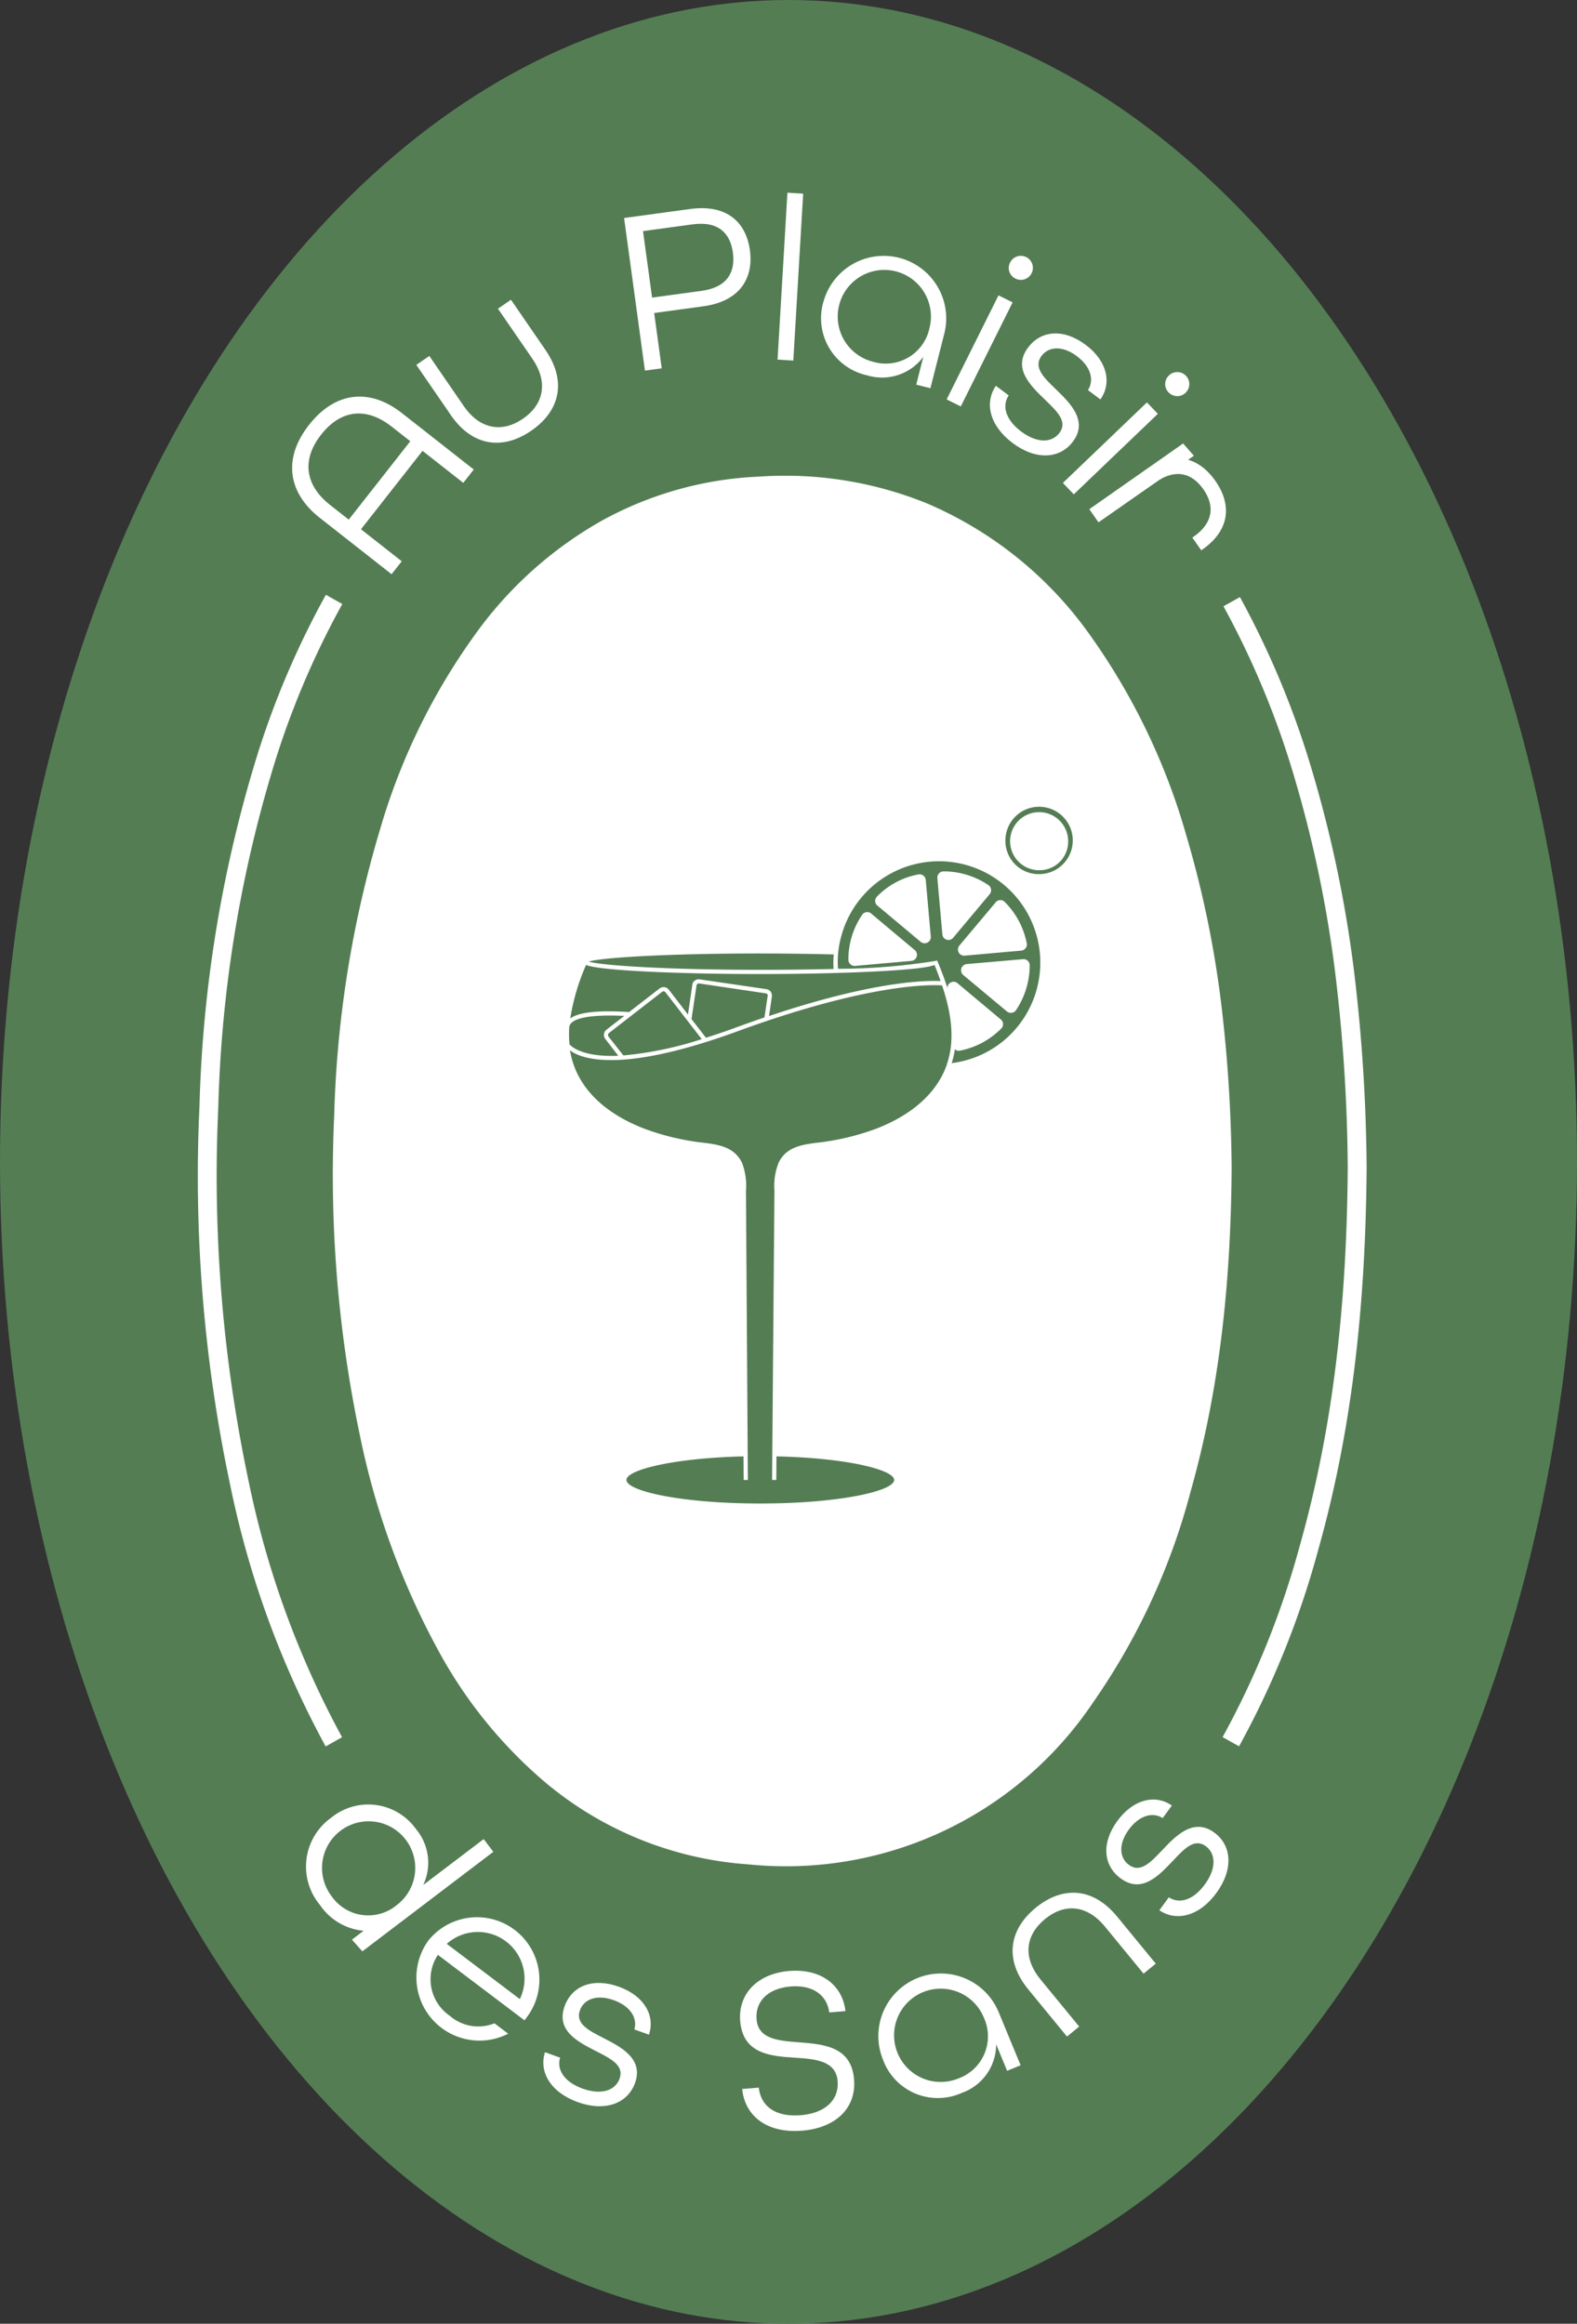 <svg xmlns="http://www.w3.org/2000/svg" width="167" height="246" viewBox="0 0 167 246">
  <rect x="0" y="0" width="167" height="246" fill="#333333" stroke="none"/>
  <g id="Groupe_88" data-name="Groupe 88" transform="translate(-877 2)">
    <ellipse id="Ellipse_16" data-name="Ellipse 16" cx="83.5" cy="123" rx="83.5" ry="123" transform="translate(877 -2)" fill="#547d54"/>
    <g id="Logo_au_Plaisir_des_Sans_-_blanc" data-name="Logo au Plaisir des Sans - blanc" transform="translate(897.986 18.4)">
      <path id="Tracé_99" data-name="Tracé 99" d="M13.5,345.364A99.481,99.481,0,0,1,3.367,317.571,157.731,157.731,0,0,1,.138,277.619a138.122,138.122,0,0,1,5.847-36.3,91.635,91.635,0,0,1,7.54-17.871l1.739.977a89.737,89.737,0,0,0-7.374,17.486,136.068,136.068,0,0,0-5.759,35.78,155.925,155.925,0,0,0,3.183,39.455,97.6,97.6,0,0,0,9.925,27.244l-1.739.973Z" transform="translate(-0.001 -180.882)" fill="#fff"/>
      <path id="Tracé_100" data-name="Tracé 100" d="M571.2,346.388l-1.739-.973a91.98,91.98,0,0,0,8.142-20.146c3.378-11.927,5-24.683,5.111-40.144a179.24,179.24,0,0,0-1.145-19.067,128.217,128.217,0,0,0-4.484-22.173,91.133,91.133,0,0,0-7.532-18.185l1.743-.97a92.986,92.986,0,0,1,7.7,18.578,130.294,130.294,0,0,1,4.559,22.517,182.629,182.629,0,0,1,1.158,19.294c-.112,15.665-1.76,28.589-5.187,40.693a93.916,93.916,0,0,1-8.323,20.576Z" transform="translate(-460.977 -181.919)" fill="#fff"/>
      <g id="Groupe_65" data-name="Groupe 65" transform="translate(11.425 170.105)">
        <path id="Tracé_101" data-name="Tracé 101" d="M62.637,897.094a6.207,6.207,0,0,1,8.978,1.2,5.543,5.543,0,0,1,.768,5.923l6.4-4.846,1.008,1.33-9.136,6.925a6.259,6.259,0,0,1-9.2-1.286,6.34,6.34,0,0,1,1.185-9.247Zm6.944,9.247a4.935,4.935,0,1,0-6.913-.953A4.725,4.725,0,0,0,69.581,906.341Z" transform="translate(-59.975 -895.17)" fill="#fff"/>
        <path id="Tracé_102" data-name="Tracé 102" d="M121.912,960.289a6.608,6.608,0,0,1,10.542,7.965l-.331.438-9.169-6.928a4.684,4.684,0,0,0,1.273,6.462,4.588,4.588,0,0,0,4.719.785l1.452,1.1a6.681,6.681,0,0,1-8.487-9.816Zm9.718,6.157a4.941,4.941,0,0,0-7.736-5.846Z" transform="translate(-108.993 -945.323)" fill="#fff"/>
        <path id="Tracé_103" data-name="Tracé 103" d="M192.062,1002.181l1.595.575c-.379,1.267.425,2.566,2.37,3.271,2.017.728,3.482.2,3.93-1.046.509-1.406-.909-2.105-2.5-2.918-1.995-1.014-4.242-2.2-3.32-4.755.789-2.181,3.035-3.038,5.755-2.055s3.842,3.086,3.178,5.073l-1.547-.558c.347-1.175-.389-2.448-2.17-3.092s-3.159-.134-3.591,1.061c-.516,1.431.924,2.138,2.488,2.943,1.722.888,4.294,2.135,3.343,4.761-.8,2.2-3.2,3.06-6.085,2.016-2.861-1.035-4.117-3.212-3.448-5.277Z" transform="translate(-166.757 -975.433)" fill="#fff"/>
        <path id="Tracé_104" data-name="Tracé 104" d="M301.409,1000.6l1.766-.143c.242,2.057,1.854,3.128,4.441,2.92s4.075-1.606,3.913-3.6c-.171-2.137-2.265-2.345-4.5-2.488-2.665-.158-5.54-.429-5.82-3.882-.232-2.884,1.846-5.029,5.2-5.3,3.282-.265,5.62,1.423,5.949,4.248l-1.714.139c-.25-1.857-1.764-2.936-4.1-2.745-2.364.191-3.755,1.555-3.6,3.469.17,2.088,2.235,2.271,4.477,2.44,2.669.209,5.566.45,5.848,3.932.246,3.033-1.937,5.138-5.517,5.425-3.53.286-6.016-1.389-6.336-4.418Z" transform="translate(-255.236 -969.96)" fill="#fff"/>
        <path id="Tracé_105" data-name="Tracé 105" d="M378.371,998.635a6.621,6.621,0,0,1,12.236-5.063l2.326,5.622-1.429.591-1.164-2.812a5.438,5.438,0,0,1-3.621,5.142,6.186,6.186,0,0,1-8.35-3.48Zm10.661-4.5a4.938,4.938,0,1,0-2.673,6.452A4.74,4.74,0,0,0,389.032,994.139Z" transform="translate(-317.263 -971.067)" fill="#fff"/>
        <path id="Tracé_106" data-name="Tracé 106" d="M454.406,954.954c-2.593-3.16-2.048-6.348.764-8.654s6.045-2.223,8.639.937l4.081,4.972-1.292,1.059-4.081-4.97c-1.928-2.351-4.305-2.5-6.367-.8s-2.383,4.05-.452,6.4l4.081,4.97-1.29,1.059-4.081-4.97Z" transform="translate(-377.91 -934.837)" fill="#fff"/>
        <path id="Tracé_107" data-name="Tracé 107" d="M510.471,904.652l1-1.368c1.109.722,2.583.316,3.806-1.353,1.269-1.728,1.172-3.282.109-4.065-1.208-.886-2.278.278-3.505,1.574-1.534,1.627-3.305,3.45-5.5,1.842-1.871-1.372-2.061-3.768-.349-6.1s4.046-2.817,5.765-1.617l-.974,1.328c-1.029-.663-2.457-.318-3.58,1.21s-1.021,2.993.006,3.745c1.227.9,2.311-.284,3.524-1.558,1.337-1.4,3.261-3.517,5.513-1.865,1.89,1.387,2.031,3.936.215,6.408C514.708,905.287,512.266,905.875,510.471,904.652Z" transform="translate(-420.11 -892.931)" fill="#fff"/>
      </g>
      <g id="Groupe_66" data-name="Groupe 66" transform="translate(9.949)">
        <path id="Tracé_108" data-name="Tracé 108" d="M55.165,126.151c-3.374-2.65-3.953-6.275-1.147-9.847,2.819-3.591,6.477-3.888,9.853-1.238l7.593,5.961-1.109,1.414-4.317-3.389-6.517,8.3,4.317,3.389L62.76,132.11l-7.593-5.961Zm9.577-8.117-1.981-1.556c-2.589-2.033-5.307-1.884-7.464.863-2.126,2.707-1.644,5.4.947,7.435l1.983,1.556Z" transform="translate(-52.229 -91.723)" fill="#fff"/>
        <path id="Tracé_109" data-name="Tracé 109" d="M124.916,71.686l-3.646-5.3,1.377-.947,3.644,5.3c1.709,2.486,4.081,2.854,6.277,1.341s2.7-3.856.994-6.342l-3.646-5.3,1.377-.949,3.644,5.3c2.318,3.368,1.507,6.5-1.494,8.563s-6.214,1.7-8.531-1.667Z" transform="translate(-108.118 -48.157)" fill="#fff"/>
        <path id="Tracé_110" data-name="Tracé 110" d="M236.77,9.64l6.991-.953c3.9-.532,5.928,1.406,6.332,4.368.4,2.939-1.048,5.4-4.926,5.93l-5.212.711.8,5.854-1.779.244Zm8.2,7.712c2.791-.381,3.595-2.05,3.322-4.05s-1.49-3.37-4.281-2.989l-5.237.714.96,7.039,5.237-.714Z" transform="translate(-201.615 -6.961)" fill="#fff"/>
        <path id="Tracé_111" data-name="Tracé 111" d="M323.124,0l1.667.1-1.044,17.671-1.667-.1Z" transform="translate(-270.673)" fill="#fff"/>
        <path id="Tracé_112" data-name="Tracé 112" d="M346.606,39.542A6.618,6.618,0,0,1,359.432,42.8l-1.5,5.894-1.5-.381.749-2.945a5.44,5.44,0,0,1-5.974,1.953,6.183,6.183,0,0,1-4.606-7.78Zm11.228,2.778a4.935,4.935,0,1,0-6,3.566A4.736,4.736,0,0,0,357.834,42.319Z" transform="translate(-290.339 -27.994)" fill="#fff"/>
        <path id="Tracé_113" data-name="Tracé 113" d="M421.57,39.237l1.494.745L417.574,51l-1.494-.745Zm1.231-3.479a1.272,1.272,0,1,1,.57,1.707A1.245,1.245,0,0,1,422.8,35.759Z" transform="translate(-346.766 -28.371)" fill="#fff"/>
        <path id="Tracé_114" data-name="Tracé 114" d="M440.738,83.753l1.356,1.015c-.732,1.1-.343,2.577,1.313,3.818,1.715,1.286,3.271,1.206,4.061.149.9-1.2-.255-2.278-1.537-3.519-1.61-1.549-3.416-3.34-1.787-5.513,1.389-1.854,3.787-2.019,6.1-.288s2.774,4.071,1.558,5.778l-1.316-.987c.671-1.023.343-2.452-1.173-3.589s-2.981-1.05-3.742-.032c-.911,1.217.259,2.313,1.522,3.54,1.387,1.349,3.48,3.294,1.806,5.526-1.406,1.875-3.953,1.991-6.4.152-2.433-1.825-3-4.271-1.758-6.05Z" transform="translate(-366.21 -63.31)" fill="#fff"/>
        <path id="Tracé_115" data-name="Tracé 115" d="M489.588,102.839l1.156,1.208-8.9,8.523-1.156-1.208Zm2.337-2.859a1.272,1.272,0,1,1-.04,1.8A1.246,1.246,0,0,1,491.926,99.98Z" transform="translate(-399.067 -80.638)" fill="#fff"/>
        <path id="Tracé_116" data-name="Tracé 116" d="M501.518,148.743c2.9-2.029,5.527-1.28,7.285,1.234s1.547,5.216-1.374,7.258l-.122.088-.945-1.349.143-.1c2.105-1.471,2.231-3.294,1.029-5.01-1.214-1.737-2.955-2.225-5.058-.751l-6.048,4.231-.958-1.37,6.048-4.229Z" transform="translate(-411.032 -119.463)" fill="#fff"/>
      </g>
      <g id="Groupe_67" data-name="Groupe 67" transform="translate(14.288 29.978)">
        <path id="Tracé_117" data-name="Tracé 117" d="M380.933,378.772a8.215,8.215,0,0,0-4.4,2.351.641.641,0,0,0,.036.943l4.595,3.846a.654.654,0,0,0,1.069-.552l-.533-6a.66.66,0,0,0-.766-.587Z" transform="translate(-318.939 -336.584)" fill="#fff"/>
        <path id="Tracé_118" data-name="Tracé 118" d="M416.311,378.6a8.491,8.491,0,0,0-4.772-1.461.669.669,0,0,0-.642.712l.533,5.965a.646.646,0,0,0,1.139.356l3.863-4.612a.654.654,0,0,0-.124-.962Z" transform="translate(-346.908 -335.272)" fill="#fff"/>
        <path id="Tracé_119" data-name="Tracé 119" d="M363.872,399.934a.652.652,0,0,0-.962.124,8.361,8.361,0,0,0-1.461,4.772.658.658,0,0,0,.712.642l5.948-.533a.646.646,0,0,0,.373-1.139l-4.612-3.863Z" transform="translate(-306.88 -353.596)" fill="#fff"/>
        <path id="Tracé_120" data-name="Tracé 120" d="M424.684,426.444a.659.659,0,0,0-.373,1.158l4.612,3.846a.663.663,0,0,0,.962-.107,8.533,8.533,0,0,0,1.461-4.772.647.647,0,0,0-.713-.642l-5.948.516Z" transform="translate(-357.579 -374.763)" fill="#fff"/>
        <path id="Tracé_121" data-name="Tracé 121" d="M426.344,393.341l-3.846,4.576a.652.652,0,0,0,.552,1.069l6-.533a.654.654,0,0,0,.587-.749,8.45,8.45,0,0,0-2.351-4.416A.641.641,0,0,0,426.344,393.341Z" transform="translate(-356.176 -348.196)" fill="#fff"/>
        <path id="Tracé_122" data-name="Tracé 122" d="M169.179,214.3a109.356,109.356,0,0,0-3.795-18.787,69.05,69.05,0,0,0-10.224-21.3,40.76,40.76,0,0,0-17.328-13.964,39.977,39.977,0,0,0-17.667-2.812,37.857,37.857,0,0,0-16.781,4.711,41.773,41.773,0,0,0-12.769,11.226A67.415,67.415,0,0,0,80,194.715a116.422,116.422,0,0,0-4.879,30.416,134.218,134.218,0,0,0,2.711,33.751,81.608,81.608,0,0,0,8.247,22.7,48.8,48.8,0,0,0,11.327,14.031,37.473,37.473,0,0,0,21.58,8.738,39.163,39.163,0,0,0,36.458-17.08,70.263,70.263,0,0,0,10.375-22.411c3.136-11.087,4.256-22.435,4.34-34.153a155.233,155.233,0,0,0-.981-16.416Zm-48.936-6.376c2.671,0,5.145.036,7.372.09a3.275,3.275,0,0,1,.41.017,8.753,8.753,0,0,0-.017,1.532c-2.315.053-4.932.09-7.765.09-9.634,0-16.81-.446-18.164-.873C103.431,208.35,110.609,207.921,120.243,207.921Zm-18.448,1.212c.5.213,1.835.427,5.325.642,3.509.2,8.155.32,13.124.32s9.617-.124,13.124-.32c3.49-.213,4.825-.427,5.325-.642q.349.829.642,1.709c-1.406-.07-6.927-.07-18.164,3.7l.3-2.065a.756.756,0,0,0-.124-.516.727.727,0,0,0-.463-.267l-7.052-1.033a.665.665,0,0,0-.516.124.647.647,0,0,0-.267.446l-.463,3.153-2.031-2.635a.7.7,0,0,0-.979-.124l-3.223,2.494c-3.277-.213-5.325.017-6.233.676a22.978,22.978,0,0,1,1.675-5.664Zm11.165,5.732.533-3.562a.24.24,0,0,1,.267-.213l7.07,1.05a.247.247,0,0,1,.16.09.221.221,0,0,1,.036.179l-.339,2.278c-.943.32-1.941.676-2.974,1.052-1.139.427-2.225.783-3.223,1.1l-1.532-1.977Zm1.086,2.12a37.707,37.707,0,0,1-8.3,1.728l-1.585-2.012a.277.277,0,0,1,.053-.356l5.627-4.363a.254.254,0,0,1,.356.036l3.846,4.968ZM100,215.916h.017a.135.135,0,0,0-.017-.07.354.354,0,0,1,.017-.124.677.677,0,0,1,.2-.427c.446-.463,1.762-.943,5.627-.766l-1.888,1.461a.7.7,0,0,0-.124.979l1.372,1.781c-3.829.16-4.985-1-5.165-1.212a12.443,12.443,0,0,1-.036-1.621Zm40.03,3.669h-.017v.07c-1.318,3.776-4.825,5.8-7.55,6.837a26.334,26.334,0,0,1-5.218,1.335c-.3.053-.623.09-.943.124-1.549.2-3.33.41-4.132,2.155a6.7,6.7,0,0,0-.427,2.92l-.25,30.629h.446l.017-2.494c7.462.16,12.465,1.425,12.465,2.494,0,1.175-5.824,2.494-14.175,2.494s-14.175-1.318-14.175-2.494c0-1.069,4.968-2.315,12.394-2.494l.017,2.494h.446l-.2-30.612a6.751,6.751,0,0,0-.41-2.938c-.819-1.745-2.581-1.958-4.149-2.155-.32-.036-.642-.07-.943-.124a26.1,26.1,0,0,1-5.2-1.335c-2.724-1.033-6.268-3.063-7.569-6.856a10.142,10.142,0,0,1-.373-1.461c.587.446,1.852,1.033,4.362,1.033,2.743,0,6.963-.7,13.427-3.063C131.944,211,138.5,211.23,139.493,211.3c.89,2.635,1.442,5.591.533,8.281Zm9.474-7.818a10.7,10.7,0,0,1-8.994,7.765,8.569,8.569,0,0,0,.339-1.478.591.591,0,0,0,.516.16,8.465,8.465,0,0,0,4.4-2.351.64.64,0,0,0-.036-.943l-4.595-3.846a.646.646,0,0,0-1.069.516c-.32-1-.676-1.941-1.05-2.814a.108.108,0,0,0-.017-.071v-.036l-.606.107a66.181,66.181,0,0,1-9.919.766,10.179,10.179,0,0,1,.373-3.543,10.723,10.723,0,1,1,20.656,5.77Zm-3.3-15.812a3.566,3.566,0,1,1,3.566,3.566A3.524,3.524,0,0,1,146.2,195.955Zm6.641-.017a3.074,3.074,0,1,0-3.073,3.17A3.029,3.029,0,0,0,152.844,195.938Z" transform="translate(-75.006 -157.362)" fill="#fff"/>
      </g>
      <path id="Tracé_123" data-name="Tracé 123" d="M86.583,926.848l.753-.57,13.1-9.969-1.008-1.33L85.48,925.612Z" transform="translate(-69.197 -740.674)" fill="#fff"/>
      <path id="Tracé_124" data-name="Tracé 124" d="M496.428,147.7l10.1-7.033-1.143-1.3-9.919,6.959Z" transform="translate(-401.083 -112.82)" fill="#fff"/>
    </g>
  </g>
</svg>
